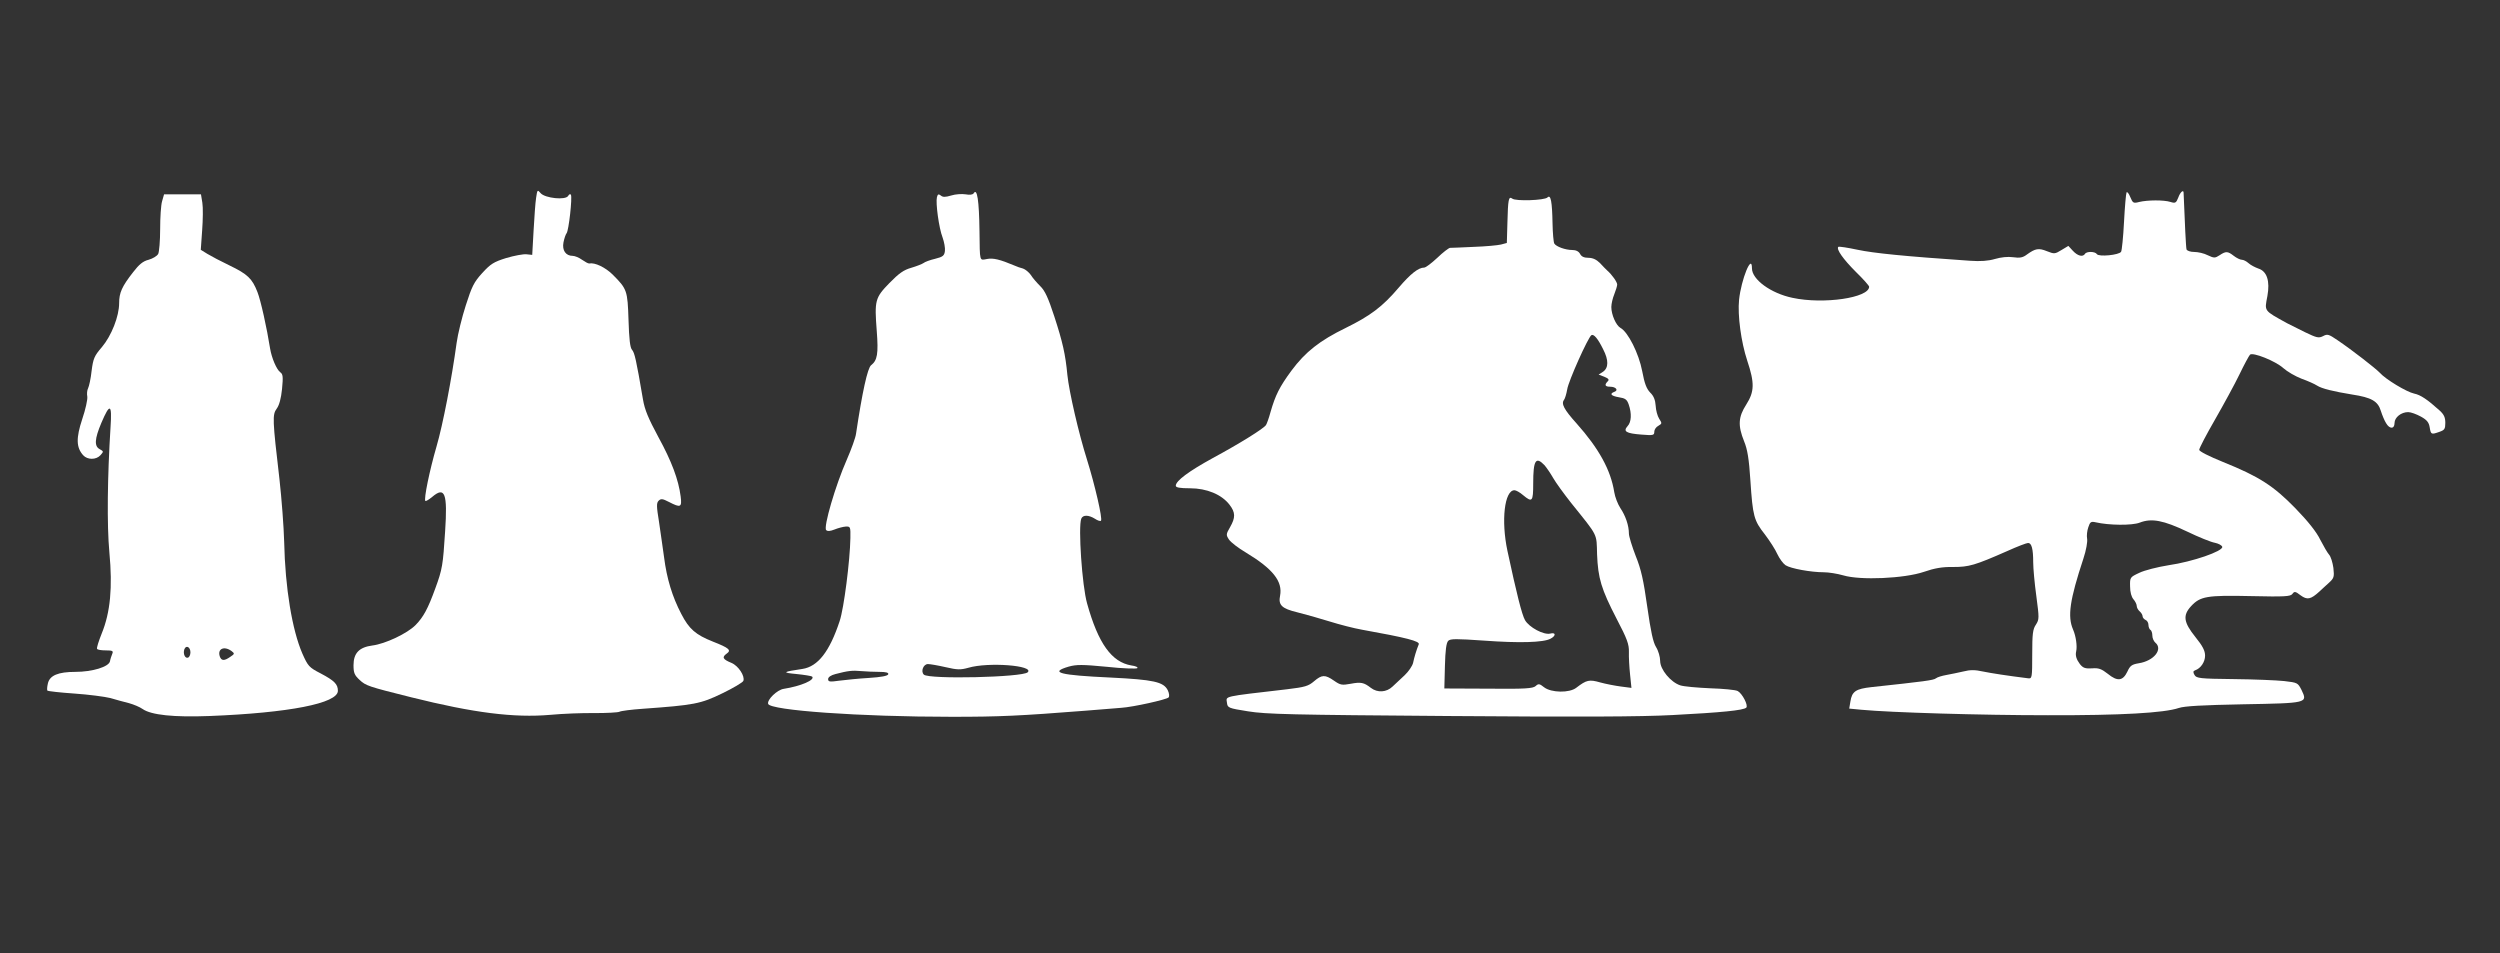 <?xml version="1.0" standalone="no"?>
<!DOCTYPE svg PUBLIC "-//W3C//DTD SVG 20010904//EN"
 "http://www.w3.org/TR/2001/REC-SVG-20010904/DTD/svg10.dtd">
<svg version="1.0" xmlns="http://www.w3.org/2000/svg"
 width="1280pt" height="488pt" viewBox="0 0 1280 488"
 preserveAspectRatio="xMidYMid meet">
<rect x="0" y="0" width="1280" height="488" fill="#333333" stroke="none"/>
<g transform="translate(0,488) scale(0.1,-0.1)"
fill="#ffffff" stroke="none">
<path d="M2745 3868 c-4 -24 -9 -99 -13 -168 l-7 -125 -29 3 c-16 2 -63 -7
-104 -19 -64 -20 -80 -30 -123 -77 -42 -46 -53 -68 -84 -165 -20 -62 -41 -148
-47 -192 -25 -183 -70 -418 -103 -531 -36 -124 -66 -270 -57 -279 3 -2 18 7
35 21 65 55 79 19 66 -177 -11 -172 -14 -193 -50 -291 -38 -105 -61 -147 -101
-188 -42 -43 -156 -97 -222 -105 -67 -9 -96 -39 -96 -101 0 -39 5 -51 31 -75
32 -30 44 -34 264 -89 320 -80 527 -106 712 -90 64 6 166 10 229 9 62 0 119 3
126 7 7 4 60 11 118 15 264 19 297 25 408 79 56 27 105 56 108 64 9 24 -25 77
-61 92 -44 18 -50 29 -25 47 26 18 14 29 -70 62 -88 35 -122 64 -162 142 -46
88 -74 180 -88 290 -7 48 -18 130 -26 182 -13 79 -13 96 -2 107 12 12 20 11
53 -6 60 -31 67 -28 60 28 -11 86 -46 180 -114 304 -51 95 -70 139 -79 193
-35 206 -43 239 -56 254 -10 11 -15 54 -18 153 -5 151 -7 158 -82 233 -37 36
-90 62 -119 56 -5 -1 -21 8 -37 19 -15 11 -37 20 -48 20 -35 0 -55 28 -47 69
4 20 11 41 16 47 11 13 30 184 22 197 -3 5 -9 3 -14 -6 -13 -23 -118 -12 -141
14 -16 19 -17 18 -23 -23z"/>
<path d="M4985 3890 c-5 -7 -20 -9 -41 -5 -19 3 -52 1 -74 -6 -30 -9 -43 -9
-53 0 -12 9 -16 7 -20 -9 -7 -29 10 -157 29 -206 8 -22 14 -54 12 -69 -3 -24
-10 -30 -50 -40 -26 -6 -53 -16 -60 -22 -7 -5 -35 -16 -62 -24 -39 -11 -63
-28 -112 -78 -74 -76 -77 -89 -65 -246 9 -117 3 -150 -29 -175 -18 -14 -45
-136 -77 -350 -2 -19 -24 -80 -48 -135 -57 -129 -120 -344 -105 -359 7 -7 20
-6 43 3 17 7 43 14 57 15 24 1 25 -1 24 -59 -2 -115 -33 -360 -55 -425 -51
-155 -111 -233 -191 -245 -102 -15 -106 -19 -30 -26 40 -4 76 -10 80 -13 17
-17 -57 -49 -146 -63 -33 -5 -86 -56 -79 -77 11 -33 468 -66 941 -66 246 0
348 5 681 31 77 6 161 13 186 15 61 4 231 42 242 53 5 5 4 20 -4 37 -22 43
-72 54 -294 65 -260 12 -315 26 -213 56 40 11 69 11 195 -1 81 -9 152 -11 156
-7 5 5 -9 11 -31 14 -100 17 -169 112 -226 317 -26 91 -46 392 -30 434 8 21
38 20 70 0 13 -9 28 -14 31 -10 9 9 -31 183 -72 314 -42 133 -91 345 -100 432
-10 106 -24 168 -67 300 -31 95 -48 132 -72 155 -17 17 -39 42 -48 57 -10 14
-28 29 -40 33 -13 3 -32 10 -43 15 -76 32 -110 40 -141 34 -40 -7 -37 -18 -39
141 -2 159 -12 225 -30 195z m-143 -2426 c60 -14 76 -14 116 -3 101 30 339 12
304 -23 -26 -26 -507 -37 -532 -12 -17 17 -2 54 21 54 11 0 52 -7 91 -16z
m-340 -24 c35 0 48 -4 46 -12 -3 -9 -37 -15 -99 -19 -52 -3 -120 -10 -151 -14
-50 -7 -58 -6 -58 8 0 10 14 20 38 26 65 17 86 19 131 15 24 -2 66 -4 93 -4z"/>
<path d="M10888 3895 c-3 -6 -9 -74 -13 -151 -4 -78 -11 -147 -15 -153 -10
-17 -115 -27 -124 -12 -9 14 -53 15 -61 1 -11 -17 -37 -11 -62 16 l-23 25 -35
-21 c-34 -21 -37 -21 -75 -6 -42 17 -59 14 -102 -17 -21 -16 -36 -19 -71 -14
-27 4 -62 0 -93 -9 -34 -10 -73 -13 -129 -9 -337 23 -493 39 -573 56 -52 11
-96 18 -100 15 -11 -12 25 -63 90 -128 38 -37 68 -71 68 -76 0 -57 -234 -91
-392 -57 -111 23 -208 94 -208 151 0 79 -55 -56 -66 -161 -8 -79 10 -215 42
-312 38 -114 37 -158 -5 -224 -41 -64 -44 -107 -11 -189 17 -41 25 -91 32
-200 12 -183 18 -205 74 -276 25 -33 54 -78 64 -101 11 -23 29 -48 42 -57 26
-17 130 -36 196 -36 24 0 69 -7 100 -16 87 -26 312 -16 412 18 55 19 95 26
150 25 81 0 110 8 278 82 51 23 98 41 106 41 18 0 26 -31 26 -99 0 -30 7 -108
16 -173 15 -113 15 -119 -2 -146 -16 -23 -19 -47 -19 -152 0 -119 -1 -125 -20
-123 -105 13 -189 26 -233 35 -40 9 -65 9 -100 0 -26 -6 -65 -14 -87 -18 -22
-4 -46 -11 -53 -17 -12 -10 -61 -16 -330 -45 -81 -9 -100 -22 -108 -74 l-6
-36 63 -6 c148 -14 610 -28 954 -28 376 -1 596 12 670 37 29 10 123 15 329 19
331 6 332 6 300 73 -19 37 -20 38 -89 46 -38 4 -155 9 -259 10 -173 2 -190 4
-200 21 -8 14 -8 20 3 24 29 10 51 43 51 75 0 25 -12 49 -50 96 -60 75 -65
110 -22 157 47 51 81 57 306 52 175 -4 203 -2 213 11 10 14 15 14 42 -7 34
-25 52 -21 96 19 11 11 33 30 49 45 26 24 28 30 23 76 -4 28 -13 58 -22 68 -8
9 -28 43 -45 76 -19 40 -63 95 -127 161 -113 116 -186 163 -372 238 -71 29
-121 54 -121 62 0 8 36 77 81 155 44 77 101 181 125 231 24 50 49 96 54 101
14 14 130 -32 171 -69 20 -18 62 -42 93 -54 31 -11 67 -27 79 -35 25 -16 83
-30 180 -46 99 -15 132 -34 147 -84 7 -22 19 -51 27 -63 18 -31 43 -30 43 1 0
29 34 56 70 56 14 0 43 -11 65 -23 31 -17 41 -30 45 -55 6 -37 8 -38 50 -23
26 9 30 15 30 46 0 28 -7 43 -29 63 -62 56 -97 80 -131 87 -38 8 -146 73 -176
107 -21 22 -140 115 -217 167 -44 30 -51 32 -73 20 -22 -11 -32 -9 -92 20 -37
18 -78 39 -92 46 -121 67 -116 60 -101 139 14 77 -2 127 -46 141 -17 6 -40 18
-51 28 -10 9 -25 17 -34 17 -8 0 -27 9 -41 20 -31 24 -40 25 -73 3 -23 -15
-28 -15 -60 0 -19 10 -50 17 -70 17 -19 0 -36 6 -39 13 -3 9 -9 137 -15 290 0
18 -17 4 -27 -24 -11 -28 -15 -31 -40 -23 -35 11 -118 10 -160 0 -30 -8 -33
-6 -46 25 -7 18 -16 29 -19 24z m311 -1737 c58 -28 122 -54 141 -57 19 -4 36
-13 38 -21 4 -22 -151 -76 -275 -94 -56 -9 -124 -26 -150 -39 -47 -22 -48 -23
-47 -69 0 -30 7 -54 17 -66 9 -10 17 -26 17 -34 0 -9 7 -21 15 -28 8 -7 15
-18 15 -25 0 -7 7 -15 15 -19 8 -3 15 -14 15 -25 0 -11 5 -23 10 -26 6 -3 10
-17 10 -29 0 -13 7 -29 15 -36 41 -34 -7 -94 -85 -106 -35 -6 -44 -12 -58 -43
-23 -48 -51 -51 -100 -11 -32 25 -47 31 -81 28 -35 -2 -46 2 -62 22 -18 24
-24 44 -19 65 6 26 -1 78 -16 112 -29 67 -17 151 53 363 14 42 22 87 19 102
-3 15 0 41 6 58 9 28 14 31 37 26 69 -16 187 -17 226 -2 61 24 122 12 244 -46z"/>
<path d="M830 3850 c-6 -19 -10 -84 -10 -143 0 -60 -5 -117 -10 -127 -6 -11
-28 -24 -49 -30 -29 -7 -49 -24 -79 -63 -58 -74 -72 -106 -72 -159 0 -67 -39
-167 -89 -226 -38 -44 -44 -58 -52 -121 -4 -39 -13 -79 -18 -89 -5 -9 -7 -29
-4 -43 2 -14 -9 -65 -26 -115 -32 -97 -31 -145 5 -185 22 -24 66 -24 88 0 17
19 17 20 -3 31 -29 15 -27 52 8 135 44 103 55 98 47 -21 -16 -254 -19 -502 -6
-642 17 -180 5 -307 -39 -415 -16 -40 -27 -75 -24 -79 2 -5 22 -8 45 -8 34 0
39 -3 33 -17 -4 -10 -10 -27 -12 -39 -6 -28 -90 -54 -177 -54 -88 0 -132 -18
-141 -60 -4 -17 -5 -34 -2 -36 3 -3 65 -10 138 -15 73 -5 156 -16 184 -23 27
-8 70 -20 95 -26 25 -7 56 -20 70 -30 44 -31 160 -43 342 -36 408 16 658 65
658 129 0 34 -18 52 -88 89 -60 31 -65 37 -94 102 -52 120 -88 335 -93 571 -2
77 -13 221 -24 320 -36 308 -37 332 -14 363 13 18 22 52 27 100 6 63 5 76 -9
86 -19 14 -44 73 -52 121 -17 107 -48 247 -65 290 -27 69 -50 91 -143 136 -44
21 -95 48 -113 59 l-34 21 7 99 c4 54 5 118 1 142 l-7 43 -94 0 -95 0 -10 -35z
m145 -2310 c0 -13 -6 -25 -12 -27 -16 -6 -27 21 -19 43 9 23 31 11 31 -16z
m210 7 c17 -13 17 -15 -6 -30 -31 -22 -46 -21 -54 3 -12 38 22 54 60 27z"/>
<path d="M7923 3869 c-15 -15 -163 -20 -180 -6 -19 14 -22 -4 -25 -122 l-3
-105 -30 -8 c-16 -4 -79 -10 -140 -12 -60 -3 -115 -5 -121 -5 -7 -1 -36 -23
-65 -51 -29 -27 -59 -50 -67 -50 -30 0 -70 -32 -130 -102 -83 -98 -146 -145
-272 -207 -133 -65 -206 -122 -278 -219 -61 -83 -82 -125 -107 -212 -8 -30
-19 -60 -23 -66 -11 -18 -135 -95 -272 -169 -124 -68 -190 -117 -190 -142 0
-9 20 -13 73 -13 86 0 162 -32 202 -84 31 -40 31 -66 3 -115 -21 -36 -21 -40
-6 -63 9 -14 48 -44 87 -67 139 -84 189 -148 175 -221 -10 -48 9 -66 88 -85
40 -10 115 -31 166 -47 51 -16 125 -35 165 -42 228 -41 298 -59 291 -75 -12
-29 -23 -66 -29 -95 -4 -16 -23 -44 -43 -63 -20 -19 -48 -45 -62 -58 -31 -30
-77 -33 -111 -7 -36 28 -51 31 -104 21 -44 -8 -52 -7 -85 16 -46 32 -62 31
-102 -3 -29 -25 -47 -30 -138 -41 -336 -39 -312 -34 -308 -69 3 -26 7 -28 108
-44 92 -15 222 -18 1025 -24 662 -5 985 -4 1150 5 248 13 362 24 376 38 11 11
-20 72 -44 85 -11 6 -75 12 -141 14 -67 3 -135 9 -153 15 -49 16 -103 81 -103
125 0 20 -9 52 -21 71 -15 24 -27 79 -45 206 -19 135 -31 191 -59 260 -19 49
-35 101 -35 115 0 41 -17 91 -44 131 -13 20 -27 56 -31 81 -18 114 -79 224
-193 352 -64 71 -80 101 -64 121 5 7 12 30 16 53 6 42 107 267 124 278 12 7
33 -17 60 -72 29 -56 28 -95 0 -115 l-23 -15 29 -11 c22 -9 26 -15 18 -23 -19
-19 -14 -28 12 -28 29 0 44 -18 22 -26 -27 -10 -18 -21 23 -28 32 -5 41 -11
50 -37 16 -46 14 -90 -6 -111 -24 -27 -7 -37 70 -43 62 -5 67 -4 67 15 0 10 9
24 21 30 19 11 19 13 4 36 -9 14 -17 44 -18 67 -2 29 -10 50 -28 67 -19 20
-29 46 -41 110 -17 90 -73 201 -111 221 -23 13 -47 68 -47 107 0 16 7 46 15
65 8 20 15 43 15 50 0 13 -26 50 -51 72 -6 6 -23 22 -37 38 -18 18 -37 27 -59
27 -22 0 -36 6 -43 20 -7 13 -21 20 -40 20 -35 0 -82 17 -92 33 -4 7 -8 53 -9
102 -2 113 -9 151 -26 134z m-15 -1371 c11 -13 31 -42 44 -65 13 -23 55 -81
93 -129 139 -173 129 -153 132 -262 5 -123 21 -177 100 -330 54 -103 64 -131
63 -170 -1 -26 2 -78 6 -116 l7 -68 -54 7 c-30 4 -77 13 -106 21 -56 16 -70
13 -122 -27 -35 -28 -129 -26 -165 2 -24 19 -29 20 -44 6 -14 -12 -54 -15
-242 -13 l-225 1 3 115 c2 80 7 119 17 129 11 11 40 11 184 1 178 -13 304 -10
340 10 29 15 27 34 -2 26 -33 -8 -108 32 -129 69 -16 28 -43 136 -90 355 -33
155 -15 310 36 310 8 0 28 -11 44 -25 47 -39 52 -34 52 59 0 120 13 141 58 94z"/>
</g>
</svg>
